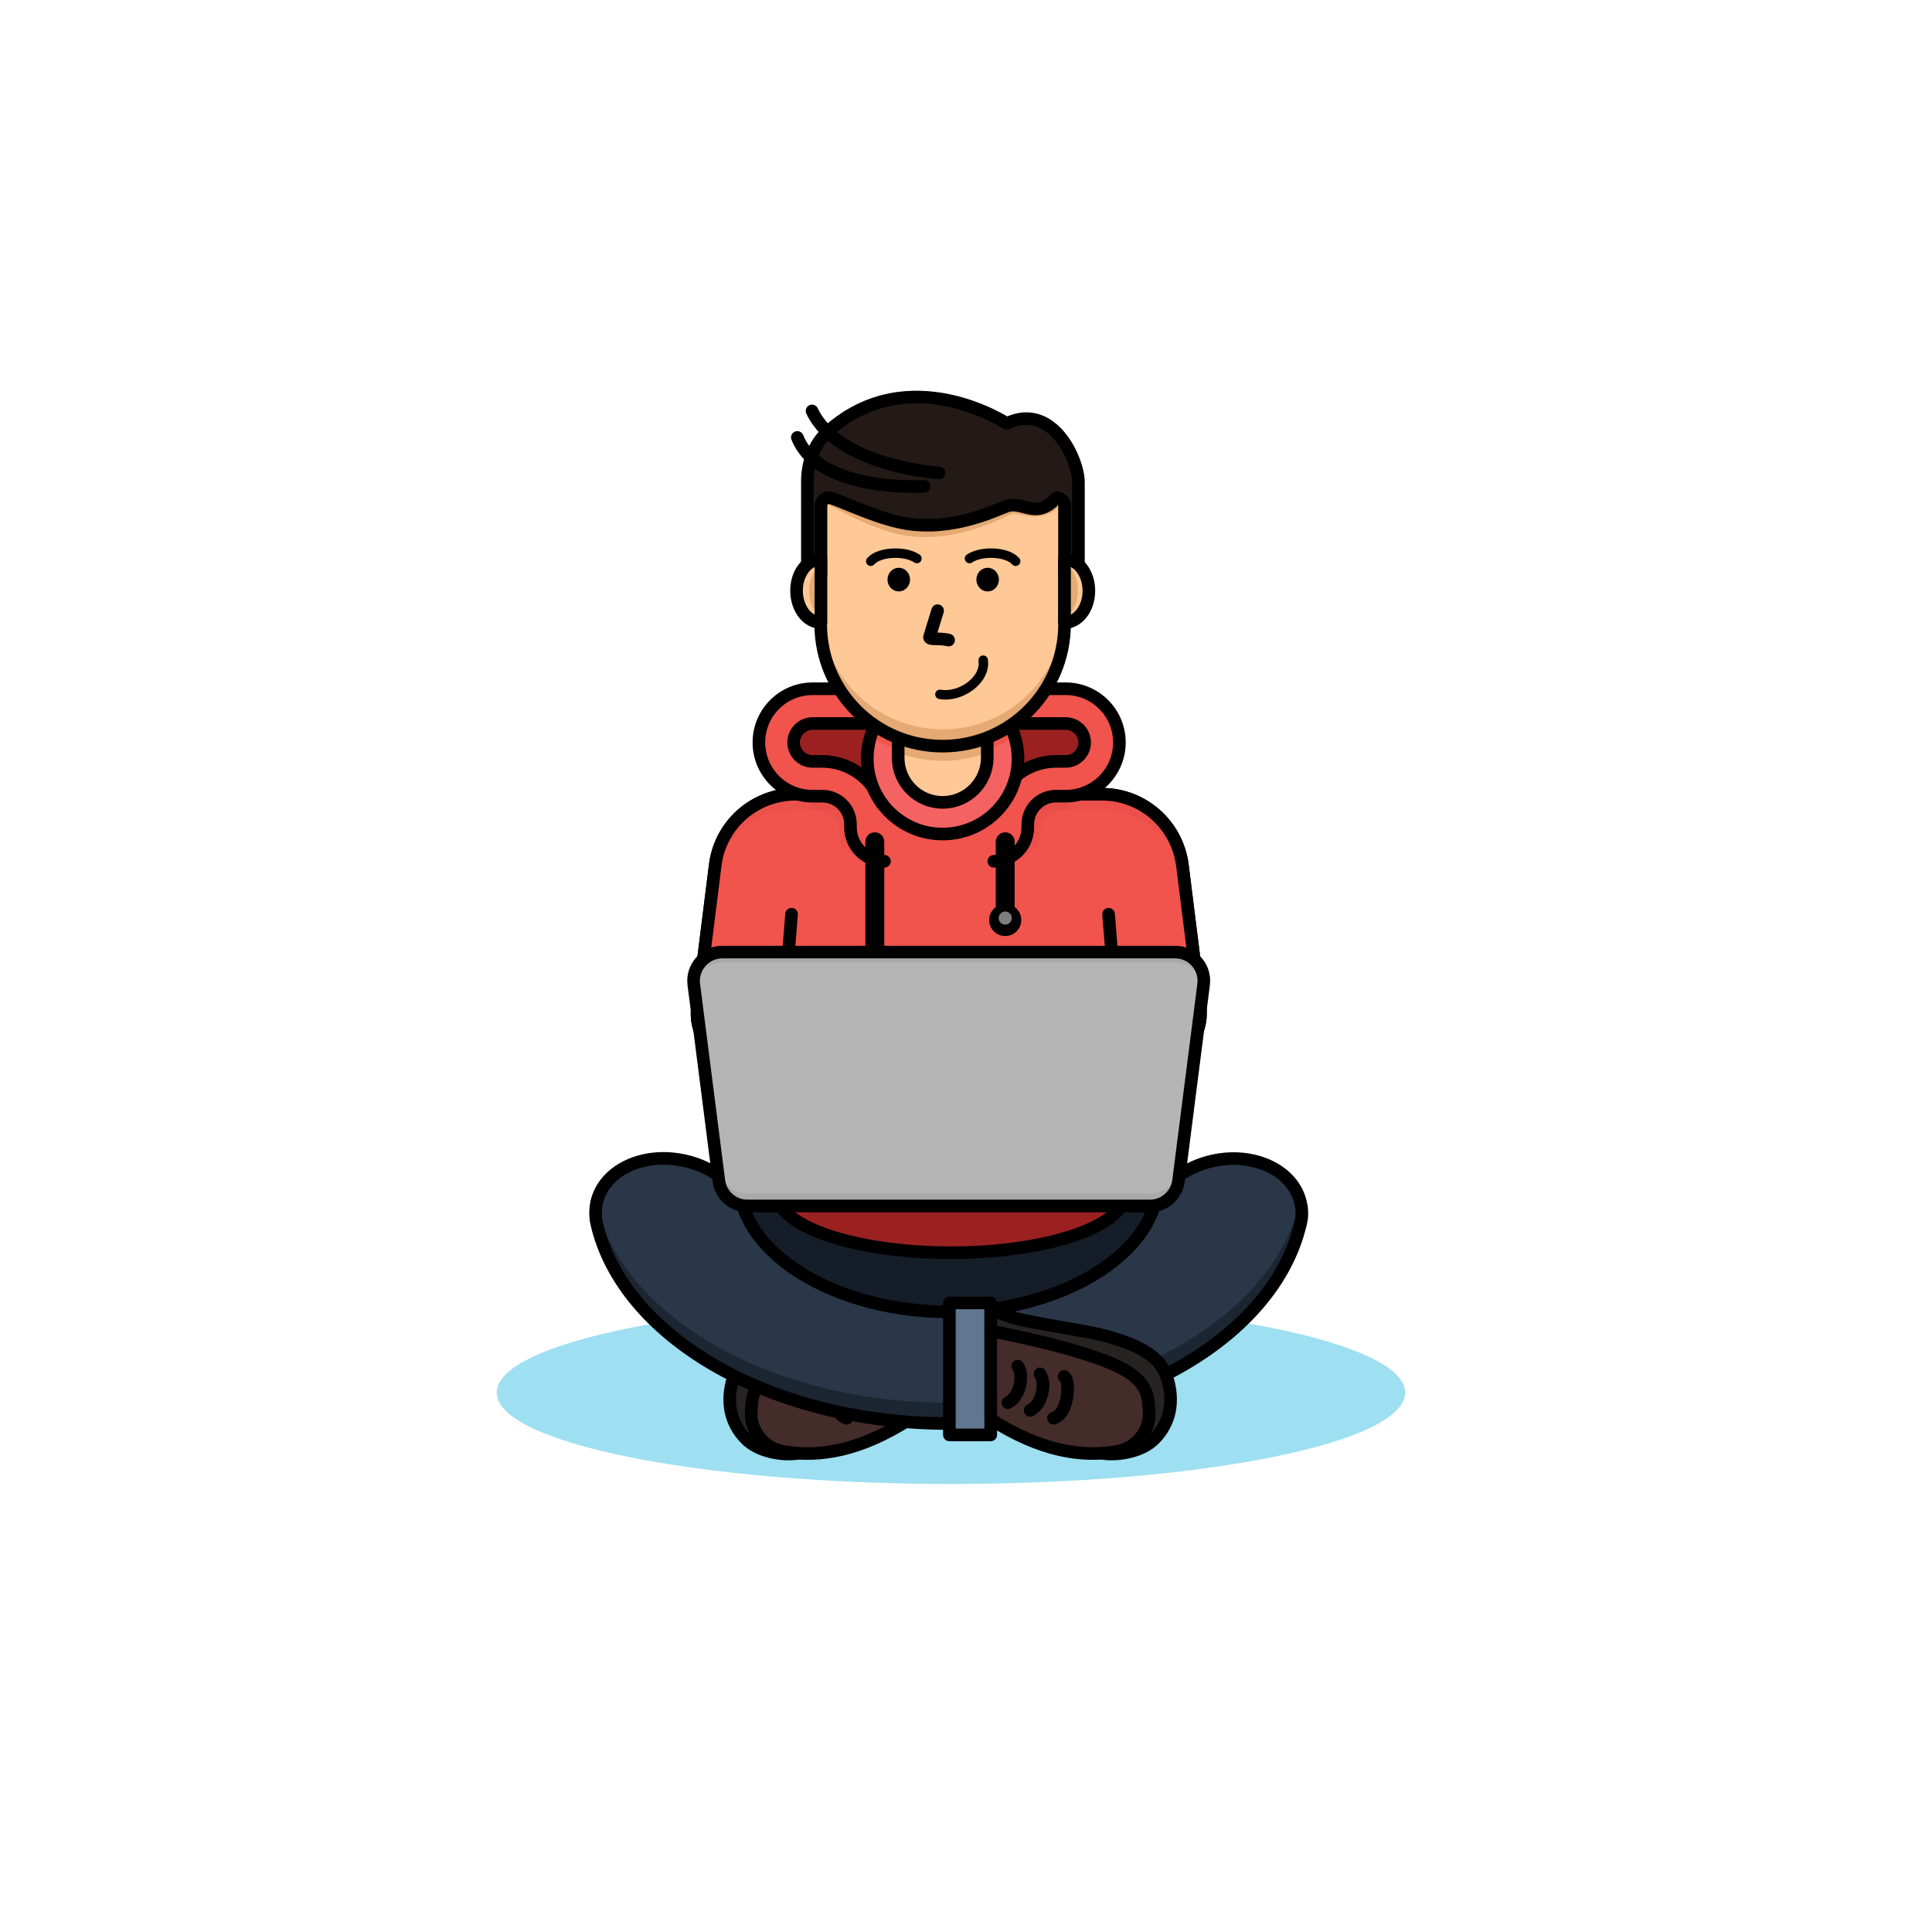 <?xml version="1.0" encoding="UTF-8"?> <svg xmlns="http://www.w3.org/2000/svg" width="613" height="613" viewBox="0 0 613 613" fill="none"> <path opacity="0.64" d="M301.719 470.845C381.312 470.845 445.835 457.864 445.835 441.85C445.835 425.837 381.312 412.855 301.719 412.855C222.126 412.855 157.603 425.837 157.603 441.85C157.603 457.864 222.126 470.845 301.719 470.845Z" fill="#68CCE9"></path> <path d="M232.634 437.191C234.657 430.632 240.848 427.138 250.901 424.196C257.276 422.357 265.368 421.499 278.057 418.924C284.248 417.698 288.601 415.246 288.601 415.246V422.296C288.601 422.296 246.61 430.571 240.051 441.421C236.864 446.754 237.844 459.811 252.863 461.16C248.265 461.834 240.725 460.669 236.68 456.562C231.653 451.474 230.304 444.67 232.634 437.191Z" fill="#282323" stroke="black" stroke-width="4" stroke-miterlimit="10" stroke-linecap="round" stroke-linejoin="round"></path> <path d="M288.6 422.295C288.6 422.295 263.467 426.954 250.042 432.716C238.272 437.804 238.64 443.076 238.334 448.47C238.15 451.596 240.357 459.32 249.306 460.669C259.973 462.262 272.539 460.546 288.6 450.309C288.6 425.237 288.6 422.295 288.6 422.295Z" fill="#442C2A"></path> <path opacity="0.37" d="M238.334 448.471C238.579 444.119 238.395 439.828 244.525 435.659C244.28 437.192 244.218 438.663 244.157 440.195C243.973 443.322 251.513 439.276 260.463 440.563C269.781 441.973 275.298 452.639 288.6 445.467C288.6 447 288.6 448.593 288.6 450.249C272.539 460.486 259.973 462.141 249.306 460.608C240.357 459.321 238.15 451.536 238.334 448.471Z" fill="#442C2A"></path> <path d="M288.6 422.295C288.6 422.295 263.467 426.954 250.042 432.716C238.272 437.804 238.64 443.076 238.334 448.47C238.15 451.596 240.357 459.32 249.306 460.669C259.973 462.262 272.539 460.546 288.6 450.309C288.6 425.237 288.6 422.295 288.6 422.295Z" stroke="black" stroke-width="4" stroke-miterlimit="10" stroke-linecap="round" stroke-linejoin="round"></path> <path d="M265.307 436.701C263.284 437.805 263.774 448.532 268.678 450.003" stroke="black" stroke-width="4" stroke-miterlimit="10" stroke-linecap="round" stroke-linejoin="round"></path> <path d="M272.968 435.905C270.884 438.848 272.355 445.775 276.095 447.491" stroke="black" stroke-width="4" stroke-miterlimit="10" stroke-linecap="round" stroke-linejoin="round"></path> <path d="M280.019 433.453C277.935 436.396 279.406 443.322 283.145 445.039" stroke="black" stroke-width="4" stroke-miterlimit="10" stroke-linecap="round" stroke-linejoin="round"></path> <path d="M352.353 401.699C339.112 410.894 320.293 416.166 300.615 416.166C280.999 416.166 262.119 410.894 248.878 401.699C242.81 397.469 232.634 388.642 232.634 376.872C232.634 365.103 242.81 356.276 248.878 352.046C262.119 342.851 280.938 337.579 300.615 337.579C320.231 337.579 339.112 342.851 352.353 352.046C358.421 356.276 368.597 365.103 368.597 376.872C368.597 388.642 358.421 397.469 352.353 401.699Z" fill="#151E28"></path> <path d="M412.978 386.681C412.732 387.907 412.487 389.071 412.119 390.297C402.557 425.177 356.459 451.659 300.982 451.659C245.383 451.659 199.163 425.054 189.784 390.052C189.539 389.071 189.294 388.091 189.11 387.11C188.865 385.271 188.926 383.432 189.294 381.593C191.562 371.294 204.067 365.348 217.247 368.291C225.89 370.191 232.633 375.524 235.637 381.838C235.943 383.187 236.434 384.535 236.985 385.822C240.173 393.178 246.548 398.695 250.839 401.76C263.651 410.955 281.979 416.227 300.982 416.227C320.047 416.227 338.314 410.955 351.126 401.76C355.478 398.634 361.915 393.056 365.041 385.7C365.531 384.535 365.96 383.248 366.267 382.022C369.209 375.647 376.014 370.314 384.718 368.352C397.898 365.41 410.403 371.417 412.671 381.654C413.1 383.248 413.161 384.964 412.978 386.681Z" fill="#2A3749"></path> <path opacity="0.67" d="M412.672 381.531C412.611 381.225 412.55 380.979 412.427 380.673C412.243 381.654 411.998 382.696 411.692 383.677C402.251 418.556 356.092 445.038 300.677 445.038C245.078 445.038 198.858 418.434 189.479 383.431C189.356 383.064 189.295 382.696 189.172 382.267C188.927 383.86 188.866 385.454 189.111 386.987C189.295 387.968 189.54 388.948 189.785 389.929C199.164 424.931 245.385 451.536 300.984 451.536C356.46 451.536 402.558 425.054 412.121 390.174C412.427 389.01 412.734 387.784 412.979 386.558C413.163 384.964 413.101 383.247 412.672 381.531Z" fill="#151E28"></path> <path d="M412.978 386.681C412.732 387.907 412.487 389.071 412.119 390.297C402.557 425.177 356.459 451.659 300.982 451.659C245.383 451.659 199.163 425.054 189.784 390.052C189.539 389.071 189.294 388.091 189.11 387.11C188.865 385.271 188.926 383.432 189.294 381.593C191.562 371.294 204.067 365.348 217.247 368.291C225.89 370.191 232.633 375.524 235.637 381.838C235.943 383.187 236.434 384.535 236.985 385.822C240.173 393.178 246.548 398.695 250.839 401.76C263.651 410.955 281.979 416.227 300.982 416.227C320.047 416.227 338.314 410.955 351.126 401.76C355.478 398.634 361.915 393.056 365.041 385.7C365.531 384.535 365.96 383.248 366.267 382.022C369.209 375.647 376.014 370.314 384.718 368.352C397.898 365.41 410.403 371.417 412.671 381.654C413.1 383.248 413.161 384.964 412.978 386.681Z" stroke="black" stroke-width="4" stroke-miterlimit="10" stroke-linecap="round" stroke-linejoin="round"></path> <path d="M301.719 397.47C332.222 397.47 356.95 389.072 356.95 378.712C356.95 368.352 332.222 359.954 301.719 359.954C271.215 359.954 246.487 368.352 246.487 378.712C246.487 389.072 271.215 397.47 301.719 397.47Z" fill="#9B2121"></path> <path d="M301.719 397.47C332.222 397.47 356.95 389.072 356.95 378.712C356.95 368.352 332.222 359.954 301.719 359.954C271.215 359.954 246.487 368.352 246.487 378.712C246.487 389.072 271.215 397.47 301.719 397.47Z" stroke="black" stroke-width="4" stroke-miterlimit="10" stroke-linecap="round" stroke-linejoin="round"></path> <path d="M364.612 337.763H237.354C227.607 337.763 220.067 329.242 221.293 319.557L226.933 274.501C228.526 261.628 239.438 252.004 252.433 252.004H349.655C362.59 252.004 373.501 261.628 375.156 274.501L380.796 319.557C381.899 329.242 374.359 337.763 364.612 337.763Z" fill="#F1534D"></path> <path d="M364.612 337.763H237.354C227.607 337.763 220.067 329.242 221.293 319.557L226.933 274.501C228.526 261.628 239.438 252.004 252.433 252.004H349.655C362.59 252.004 373.501 261.628 375.156 274.501L380.796 319.557C381.899 329.242 374.359 337.763 364.612 337.763Z" stroke="black" stroke-width="4" stroke-miterlimit="10" stroke-linecap="round" stroke-linejoin="round"></path> <path d="M251.146 290.07L249.92 305.457" stroke="black" stroke-width="4" stroke-miterlimit="10" stroke-linecap="round" stroke-linejoin="round"></path> <path d="M351.739 290.07L352.965 305.457" stroke="black" stroke-width="4" stroke-miterlimit="10" stroke-linecap="round" stroke-linejoin="round"></path> <path d="M364.612 337.763H237.354C227.607 337.763 220.067 329.242 221.293 319.557L226.933 274.501C228.526 261.628 239.438 252.004 252.433 252.004H349.655C362.59 252.004 373.501 261.628 375.156 274.501L380.796 319.557C381.899 329.242 374.359 337.763 364.612 337.763Z" fill="#F1534D"></path> <g opacity="0.24"> <path opacity="0.24" d="M226.871 279.282C228.465 266.409 239.376 256.785 252.372 256.785H349.594C362.528 256.785 373.44 266.409 375.095 279.282L380.673 323.97C380.857 322.56 380.918 321.089 380.734 319.556L375.095 274.501C373.501 261.628 362.589 252.004 349.594 252.004H252.372C239.438 252.004 228.526 261.628 226.871 274.501L221.232 319.556C221.048 321.028 221.048 322.499 221.293 323.97L226.871 279.282Z" fill="#9B2121"></path> <path opacity="0.24" d="M258.012 256.785C258.012 256.785 265.552 258.134 266.165 262.302C266.656 265.674 266.594 267.881 267.882 269.229C269.169 270.578 272.173 273.336 278.241 273.336C274.87 269.965 274.809 258.134 273.889 258.134C273.031 258.134 270.824 252.249 270.824 252.249L267.882 250.9C267.943 250.9 257.093 252.249 258.012 256.785Z" fill="#9B2121"></path> <path opacity="0.24" d="M338.56 256.785C338.56 256.785 331.02 258.134 330.407 262.302C329.917 265.674 329.978 267.881 328.691 269.229C327.403 270.516 324.4 273.336 318.331 273.336C321.703 269.965 321.764 258.134 322.683 258.134C323.542 258.134 325.748 252.249 325.748 252.249L328.691 250.9C328.629 250.9 339.48 252.249 338.56 256.785Z" fill="#9B2121"></path> </g> <path d="M364.612 337.763H237.354C227.607 337.763 220.067 329.242 221.293 319.557L226.933 274.501C228.526 261.628 239.438 252.004 252.433 252.004H349.655C362.59 252.004 373.501 261.628 375.156 274.501L380.796 319.557C381.899 329.242 374.359 337.763 364.612 337.763Z" stroke="black" stroke-width="4" stroke-miterlimit="10" stroke-linecap="round" stroke-linejoin="round"></path> <path d="M251.146 290.072L249.92 305.458" stroke="black" stroke-width="4" stroke-miterlimit="10" stroke-linecap="round" stroke-linejoin="round"></path> <path d="M351.739 290.072L352.965 305.458" stroke="black" stroke-width="4" stroke-miterlimit="10" stroke-linecap="round" stroke-linejoin="round"></path> <path d="M284.615 226.381L264.447 225.339L255.007 226.381C255.007 226.381 248.693 231.101 248.693 232.388C248.693 233.676 249.306 244.158 249.306 244.158C249.306 244.158 264.202 246.181 265.796 247.713C267.39 249.246 276.83 258.073 276.83 258.073L285.964 254.518L290.745 241.767L284.615 226.381Z" fill="#9B2121"></path> <path d="M281.061 218.596H257.767C248.388 218.596 240.726 226.197 240.726 235.637C240.726 245.016 248.327 252.679 257.767 252.679H260.832C265.797 252.679 269.782 256.663 269.782 261.628V262.548C269.782 268.494 274.624 273.337 280.571 273.337V262.303C280.693 262.303 280.816 262.425 280.816 262.548V261.628C280.816 250.594 271.866 241.645 260.832 241.645H257.767C254.457 241.645 251.76 238.947 251.76 235.637C251.76 232.327 254.457 229.63 257.767 229.63H281.061V218.596Z" fill="#F1534D"></path> <path d="M279.65 254.701C276.831 247.1 269.475 241.583 260.893 241.583H257.828C254.517 241.583 251.82 238.886 251.82 235.576C251.82 232.265 254.517 229.568 257.828 229.568H281.122V218.534H257.828C248.449 218.534 240.786 226.135 240.786 235.576C240.786 244.954 248.387 252.617 257.828 252.617H260.893C265.858 252.617 269.842 256.601 269.842 261.567V262.486C269.842 268.432 274.685 273.275 280.631 273.275" stroke="black" stroke-width="4" stroke-miterlimit="10" stroke-linecap="round" stroke-linejoin="round"></path> <path d="M311.281 226.381L331.449 225.339L340.889 226.381C340.889 226.381 347.203 231.101 347.203 232.388C347.203 233.676 346.59 244.158 346.59 244.158C346.59 244.158 331.694 246.181 330.1 247.713C328.507 249.307 319.066 258.073 319.066 258.073L309.933 254.518L305.151 241.767L311.281 226.381Z" fill="#9B2121"></path> <path d="M314.837 218.596H338.131C347.51 218.596 355.172 226.197 355.172 235.637C355.172 245.016 347.571 252.679 338.131 252.679H335.066C330.101 252.679 326.116 256.663 326.116 261.628V262.548C326.116 268.494 321.273 273.337 315.327 273.337V262.303C315.205 262.303 315.082 262.425 315.082 262.548V261.628C315.082 250.594 324.032 241.645 335.066 241.645H338.131C341.441 241.645 344.138 238.947 344.138 235.637C344.138 232.327 341.441 229.63 338.131 229.63H314.837V218.596Z" fill="#F1534D"></path> <path d="M316.308 254.701C319.128 247.1 326.484 241.583 335.066 241.583H338.131C341.441 241.583 344.138 238.886 344.138 235.576C344.138 232.265 341.441 229.568 338.131 229.568H314.837V218.534H338.131C347.51 218.534 355.172 226.135 355.172 235.576C355.172 244.954 347.571 252.617 338.131 252.617H335.066C330.101 252.617 326.116 256.601 326.116 261.567V262.486C326.116 268.432 321.273 273.275 315.327 273.275" stroke="black" stroke-width="4" stroke-miterlimit="10" stroke-linecap="round" stroke-linejoin="round"></path> <path d="M299.083 264.632C312.286 264.632 322.99 253.929 322.99 240.725C322.99 227.522 312.286 216.818 299.083 216.818C285.879 216.818 275.176 227.522 275.176 240.725C275.176 253.929 285.879 264.632 299.083 264.632Z" fill="#F46262"></path> <path d="M276.218 233.676C282.838 237.905 290.685 240.419 299.083 240.419C307.481 240.419 315.327 237.967 321.948 233.676C318.944 223.868 309.871 216.757 299.083 216.757C288.355 216.818 279.221 223.929 276.218 233.676Z" fill="#F1534D"></path> <path d="M299.083 264.632C312.286 264.632 322.99 253.929 322.99 240.725C322.99 227.522 312.286 216.818 299.083 216.818C285.879 216.818 275.176 227.522 275.176 240.725C275.176 253.929 285.879 264.632 299.083 264.632Z" stroke="black" stroke-width="4" stroke-miterlimit="10" stroke-linecap="round" stroke-linejoin="round"></path> <path d="M299.083 254.579C291.298 254.579 284.984 248.265 284.984 240.48V229.936C284.984 227.975 286.578 226.381 288.54 226.381H309.688C311.65 226.381 313.244 227.975 313.244 229.936V240.48C313.182 248.265 306.868 254.579 299.083 254.579Z" fill="#FFC897"></path> <path d="M309.688 226.381H288.54C286.578 226.381 284.984 228.097 284.984 230.181V238.825C289.398 240.48 294.118 241.399 299.083 241.399C304.049 241.399 308.769 240.48 313.182 238.825V230.181C313.182 228.097 311.589 226.381 309.688 226.381Z" fill="#E5A973"></path> <path d="M299.083 254.579C291.298 254.579 284.984 248.265 284.984 240.48V229.936C284.984 227.975 286.578 226.381 288.54 226.381H309.688C311.65 226.381 313.244 227.975 313.244 229.936V240.48C313.182 248.265 306.868 254.579 299.083 254.579Z" stroke="black" stroke-width="4" stroke-miterlimit="10" stroke-linecap="round" stroke-linejoin="round"></path> <path d="M314.347 413.407H301.229V455.275H314.347V413.407Z" fill="#607691"></path> <path d="M314.347 413.407H301.229V455.275H314.347V413.407Z" stroke="black" stroke-width="4" stroke-miterlimit="10" stroke-linecap="round" stroke-linejoin="round"></path> <path d="M236.924 385.7C236.372 384.413 235.943 383.126 235.575 381.716C236.249 383.064 236.679 384.352 236.924 385.7Z" stroke="black" stroke-width="4" stroke-miterlimit="10" stroke-linecap="round" stroke-linejoin="round"></path> <path d="M365.103 385.576C365.348 384.289 365.777 383.063 366.329 381.898C366.022 383.186 365.593 384.412 365.103 385.576Z" stroke="black" stroke-width="4" stroke-miterlimit="10" stroke-linecap="round" stroke-linejoin="round"></path> <path d="M364.919 382.634H237.108C232.572 382.634 228.71 379.263 228.097 374.726L220.128 312.323C219.454 306.929 223.684 302.086 229.139 302.086H372.888C378.344 302.086 382.573 306.867 381.899 312.323L373.93 374.726C373.317 379.201 369.455 382.634 364.919 382.634Z" fill="#B5B5B5"></path> <path opacity="0.21" d="M373.869 370.804C373.317 375.34 369.455 378.712 364.858 378.712H237.108C232.572 378.712 228.71 375.34 228.097 370.804L220.251 309.32C220.067 310.301 220.006 311.282 220.128 312.324L228.097 374.727C228.649 379.264 232.511 382.635 237.108 382.635H364.919C369.455 382.635 373.317 379.264 373.93 374.727L381.899 312.324C382.022 311.282 381.96 310.301 381.776 309.32L373.869 370.804Z" fill="#7E7E7E"></path> <path opacity="0.21" d="M220.19 312.875C220.925 308.706 224.603 305.396 229.078 305.396H372.827C377.363 305.396 380.98 308.645 381.715 312.875L381.776 312.262C382.451 306.867 378.221 302.024 372.765 302.024H229.139C223.684 302.024 219.454 306.806 220.128 312.262L220.19 312.875Z" fill="#7E7E7E"></path> <path d="M364.919 382.634H237.108C232.572 382.634 228.71 379.263 228.097 374.726L220.128 312.323C219.454 306.929 223.684 302.086 229.139 302.086H372.888C378.344 302.086 382.573 306.867 381.899 312.323L373.93 374.726C373.317 379.201 369.455 382.634 364.919 382.634Z" stroke="black" stroke-width="4" stroke-miterlimit="10" stroke-linecap="round" stroke-linejoin="round"></path> <path opacity="0.66" d="M307.052 338.561C304.293 338.561 302.086 336.354 302.086 333.595C302.086 333.411 302.086 333.227 302.148 333.044C301.657 332.982 301.167 332.921 300.676 332.921C296.201 332.921 292.523 336.599 292.523 341.074C292.523 345.549 296.201 349.227 300.676 349.227C305.151 349.227 308.829 345.549 308.829 341.074C308.829 340.154 308.645 339.235 308.4 338.377C307.971 338.438 307.542 338.561 307.052 338.561Z" fill="#B5B5B5"></path> <path d="M370.314 437.191C368.291 430.632 362.099 427.138 352.046 424.196C345.671 422.357 337.579 421.499 324.89 418.924C318.699 417.698 314.347 415.246 314.347 415.246V422.296C314.347 422.296 356.337 430.571 362.896 441.421C366.084 446.754 365.103 459.811 350.085 461.16C354.682 461.834 362.222 460.669 366.268 456.562C371.294 451.474 372.643 444.67 370.314 437.191Z" fill="#282323" stroke="black" stroke-width="4" stroke-miterlimit="10" stroke-linecap="round" stroke-linejoin="round"></path> <path d="M314.347 422.295C314.347 422.295 339.48 426.954 352.904 432.716C364.674 437.804 364.306 443.076 364.613 448.47C364.797 451.596 362.59 459.32 353.64 460.669C342.974 462.262 330.407 460.546 314.347 450.309C314.347 425.237 314.347 422.295 314.347 422.295Z" fill="#442C2A"></path> <path opacity="0.37" d="M364.613 448.471C364.368 444.119 364.551 439.828 358.421 435.659C358.667 437.192 358.728 438.663 358.789 440.195C358.973 443.322 356.766 451.045 347.817 452.394C338.499 453.804 327.649 452.639 314.347 445.467C314.347 447 314.347 448.593 314.347 450.249C330.407 460.486 342.974 462.141 353.64 460.608C362.651 459.321 364.797 451.536 364.613 448.471Z" fill="#442C2A"></path> <path d="M314.347 422.295C314.347 422.295 339.48 426.954 352.904 432.716C364.674 437.804 364.306 443.076 364.613 448.47C364.797 451.596 362.59 459.32 353.64 460.669C342.974 462.262 330.407 460.546 314.347 450.309C314.347 425.237 314.347 422.295 314.347 422.295Z" stroke="black" stroke-width="4" stroke-miterlimit="10" stroke-linecap="round" stroke-linejoin="round"></path> <path d="M337.641 436.701C339.664 437.805 339.173 448.532 334.27 450.003" stroke="black" stroke-width="4" stroke-miterlimit="10" stroke-linecap="round" stroke-linejoin="round"></path> <path d="M329.978 435.905C332.062 438.848 330.591 445.775 326.852 447.491" stroke="black" stroke-width="4" stroke-miterlimit="10" stroke-linecap="round" stroke-linejoin="round"></path> <path d="M322.928 433.453C325.012 436.396 323.541 443.322 319.802 445.039" stroke="black" stroke-width="4" stroke-miterlimit="10" stroke-linecap="round" stroke-linejoin="round"></path> <path d="M277.566 267.084V299.696" stroke="black" stroke-width="6" stroke-miterlimit="10" stroke-linecap="round" stroke-linejoin="round"></path> <path d="M318.943 267.084V290.071" stroke="black" stroke-width="6" stroke-miterlimit="10" stroke-linecap="round" stroke-linejoin="round"></path> <path d="M318.943 296.998C321.753 296.998 324.031 294.72 324.031 291.91C324.031 289.1 321.753 286.822 318.943 286.822C316.133 286.822 313.855 289.1 313.855 291.91C313.855 294.72 316.133 296.998 318.943 296.998Z" fill="black"></path> <path d="M318.945 293.381C320.096 293.381 321.029 292.448 321.029 291.297C321.029 290.146 320.096 289.213 318.945 289.213C317.793 289.213 316.86 290.146 316.86 291.297C316.86 292.448 317.793 293.381 318.945 293.381Z" fill="#7E7E7E"></path> <path d="M299.083 236.74C277.75 236.74 260.402 219.454 260.402 198.06V153.188H337.763V198.06C337.763 219.392 320.476 236.74 299.083 236.74Z" fill="#FFC897"></path> <path d="M299.083 231.407C277.75 231.407 260.402 214.121 260.402 192.727V198.06C260.402 219.393 277.689 236.74 299.083 236.74C320.415 236.74 337.763 219.454 337.763 198.06V192.727C337.763 214.059 320.476 231.407 299.083 231.407Z" fill="#E5A973"></path> <path d="M299.083 236.74C277.75 236.74 260.402 219.454 260.402 198.06V153.188H337.763V198.06C337.763 219.392 320.476 236.74 299.083 236.74Z" stroke="black" stroke-width="4" stroke-miterlimit="10" stroke-linecap="round" stroke-linejoin="round"></path> <path d="M338.069 157.663C337.946 155.579 337.824 153.433 337.762 151.349C312.016 152.575 286.148 152.391 260.463 150.123C260.279 152.514 260.157 154.904 259.973 157.295C261.137 158.337 262.363 159.441 263.528 160.483C264.509 160.973 265.796 161.647 266.961 162.26C272.11 164.958 279.282 168.39 286.148 169.739C288.661 170.229 291.297 170.475 293.994 170.413C305.58 170.291 315.327 165.693 319.434 163.793C320.047 163.486 320.537 163.241 320.844 163.18C321.089 163.057 321.334 162.996 321.702 162.996C322.437 162.996 323.296 163.18 324.338 163.364C325.686 163.67 327.28 163.977 329.058 163.854C331.081 163.732 332.92 163.119 334.697 161.954C335.739 160.483 336.904 159.073 338.069 157.663Z" fill="#E5A973"></path> <path d="M319.434 134.37C319.434 134.37 288.478 113.957 262.855 136.76C258.073 140.99 256.173 147.059 256.173 152.637V182.184H260.464V160.729C260.464 159.135 261.567 157.909 262.916 157.909C265.123 157.909 277.076 164.284 287.191 166.062C302.454 168.698 316.369 161.648 319.373 160.606C324.522 158.767 328.691 165.142 335.189 157.97H335.434C336.782 157.97 337.886 159.258 337.886 160.79V182.245H342.177V152.821C342.054 145.588 333.717 127.443 319.434 134.37Z" fill="#231A17"></path> <g opacity="0.34"> <path opacity="0.34" d="M260.402 178.138H256.111V182.184H260.402V178.138Z" fill="#231A17"></path> <path opacity="0.34" d="M342.054 178.138H337.763V182.184H342.054V178.138Z" fill="#231A17"></path> </g> <path d="M319.434 134.37C319.434 134.37 288.478 113.957 262.855 136.76C258.073 140.99 256.173 147.059 256.173 152.637V182.184H260.464V160.729C260.464 159.135 261.567 157.909 262.916 157.909C265.123 157.909 277.076 164.284 287.191 166.062C302.454 168.698 316.369 161.648 319.373 160.606C324.522 158.767 328.691 165.142 335.189 157.97H335.434C336.782 157.97 337.886 159.258 337.886 160.79V182.245H342.177V152.821C342.054 145.588 333.717 127.443 319.434 134.37Z" stroke="black" stroke-width="4" stroke-miterlimit="10" stroke-linecap="round" stroke-linejoin="round"></path> <path d="M293.258 154.292C293.258 154.292 260.034 156.437 252.984 138.783" stroke="black" stroke-width="4" stroke-miterlimit="10" stroke-linecap="round" stroke-linejoin="round"></path> <path d="M297.98 150.063C297.98 150.063 265.981 148.04 257.645 130.385" stroke="black" stroke-width="4" stroke-miterlimit="10" stroke-linecap="round" stroke-linejoin="round"></path> <path d="M337.764 177.402V197.508C342.055 197.508 345.487 193.033 345.487 187.455C345.487 181.877 342.055 177.402 337.764 177.402Z" fill="#FFC897"></path> <path d="M337.764 178.505V196.344C340.277 194.689 341.993 191.317 341.993 187.394C341.993 183.532 340.277 180.16 337.764 178.505Z" fill="#E5A973"></path> <path d="M337.764 177.402V197.508C342.055 197.508 345.487 193.033 345.487 187.455C345.487 181.877 342.055 177.402 337.764 177.402Z" stroke="black" stroke-width="4" stroke-miterlimit="10" stroke-linecap="round" stroke-linejoin="round"></path> <path d="M260.464 177.402V197.508C256.173 197.508 252.74 193.033 252.74 187.455C252.679 181.877 256.173 177.402 260.464 177.402Z" fill="#FFC897"></path> <path d="M260.464 178.874C258.257 180.651 256.725 183.839 256.725 187.456C256.725 191.072 258.196 194.26 260.464 196.037V178.874Z" fill="#E5A973"></path> <path d="M260.464 177.402V197.508C256.173 197.508 252.74 193.033 252.74 187.455C252.679 181.877 256.173 177.402 260.464 177.402Z" stroke="black" stroke-width="4" stroke-miterlimit="10" stroke-linecap="round" stroke-linejoin="round"></path> <path d="M297.489 193.77L294.914 202.168C294.914 203.087 297.918 202.351 300.983 203.087" stroke="black" stroke-width="4" stroke-miterlimit="10" stroke-linecap="round" stroke-linejoin="round"></path> <path d="M311.956 209.462C312.875 215.837 304.661 221.477 298.225 220.312" stroke="black" stroke-width="3" stroke-miterlimit="10" stroke-linecap="round" stroke-linejoin="round"></path> <path d="M285.167 186.659C286.59 186.659 287.742 185.423 287.742 183.9C287.742 182.377 286.59 181.142 285.167 181.142C283.745 181.142 282.593 182.377 282.593 183.9C282.593 185.423 283.745 186.659 285.167 186.659Z" stroke="black" stroke-width="2" stroke-miterlimit="10" stroke-linecap="round" stroke-linejoin="round"></path> <path d="M285.167 186.659C286.59 186.659 287.742 185.423 287.742 183.9C287.742 182.377 286.59 181.142 285.167 181.142C283.745 181.142 282.593 182.377 282.593 183.9C282.593 185.423 283.745 186.659 285.167 186.659Z" fill="black"></path> <path d="M276.279 178.077C277.567 176.544 280.57 175.502 284.126 175.502C286.945 175.502 289.397 176.176 290.93 177.218" stroke="black" stroke-width="3" stroke-miterlimit="10" stroke-linecap="round" stroke-linejoin="round"></path> <path d="M313.366 186.659C314.788 186.659 315.94 185.423 315.94 183.9C315.94 182.377 314.788 181.142 313.366 181.142C311.943 181.142 310.791 182.377 310.791 183.9C310.791 185.423 311.943 186.659 313.366 186.659Z" stroke="black" stroke-width="2" stroke-miterlimit="10" stroke-linecap="round" stroke-linejoin="round"></path> <path d="M313.366 186.659C314.788 186.659 315.94 185.423 315.94 183.9C315.94 182.377 314.788 181.142 313.366 181.142C311.943 181.142 310.791 182.377 310.791 183.9C310.791 185.423 311.943 186.659 313.366 186.659Z" fill="black"></path> <path d="M322.254 178.077C320.967 176.544 317.963 175.502 314.408 175.502C311.588 175.502 309.136 176.176 307.604 177.218" stroke="black" stroke-width="3" stroke-miterlimit="10" stroke-linecap="round" stroke-linejoin="round"></path> </svg> 